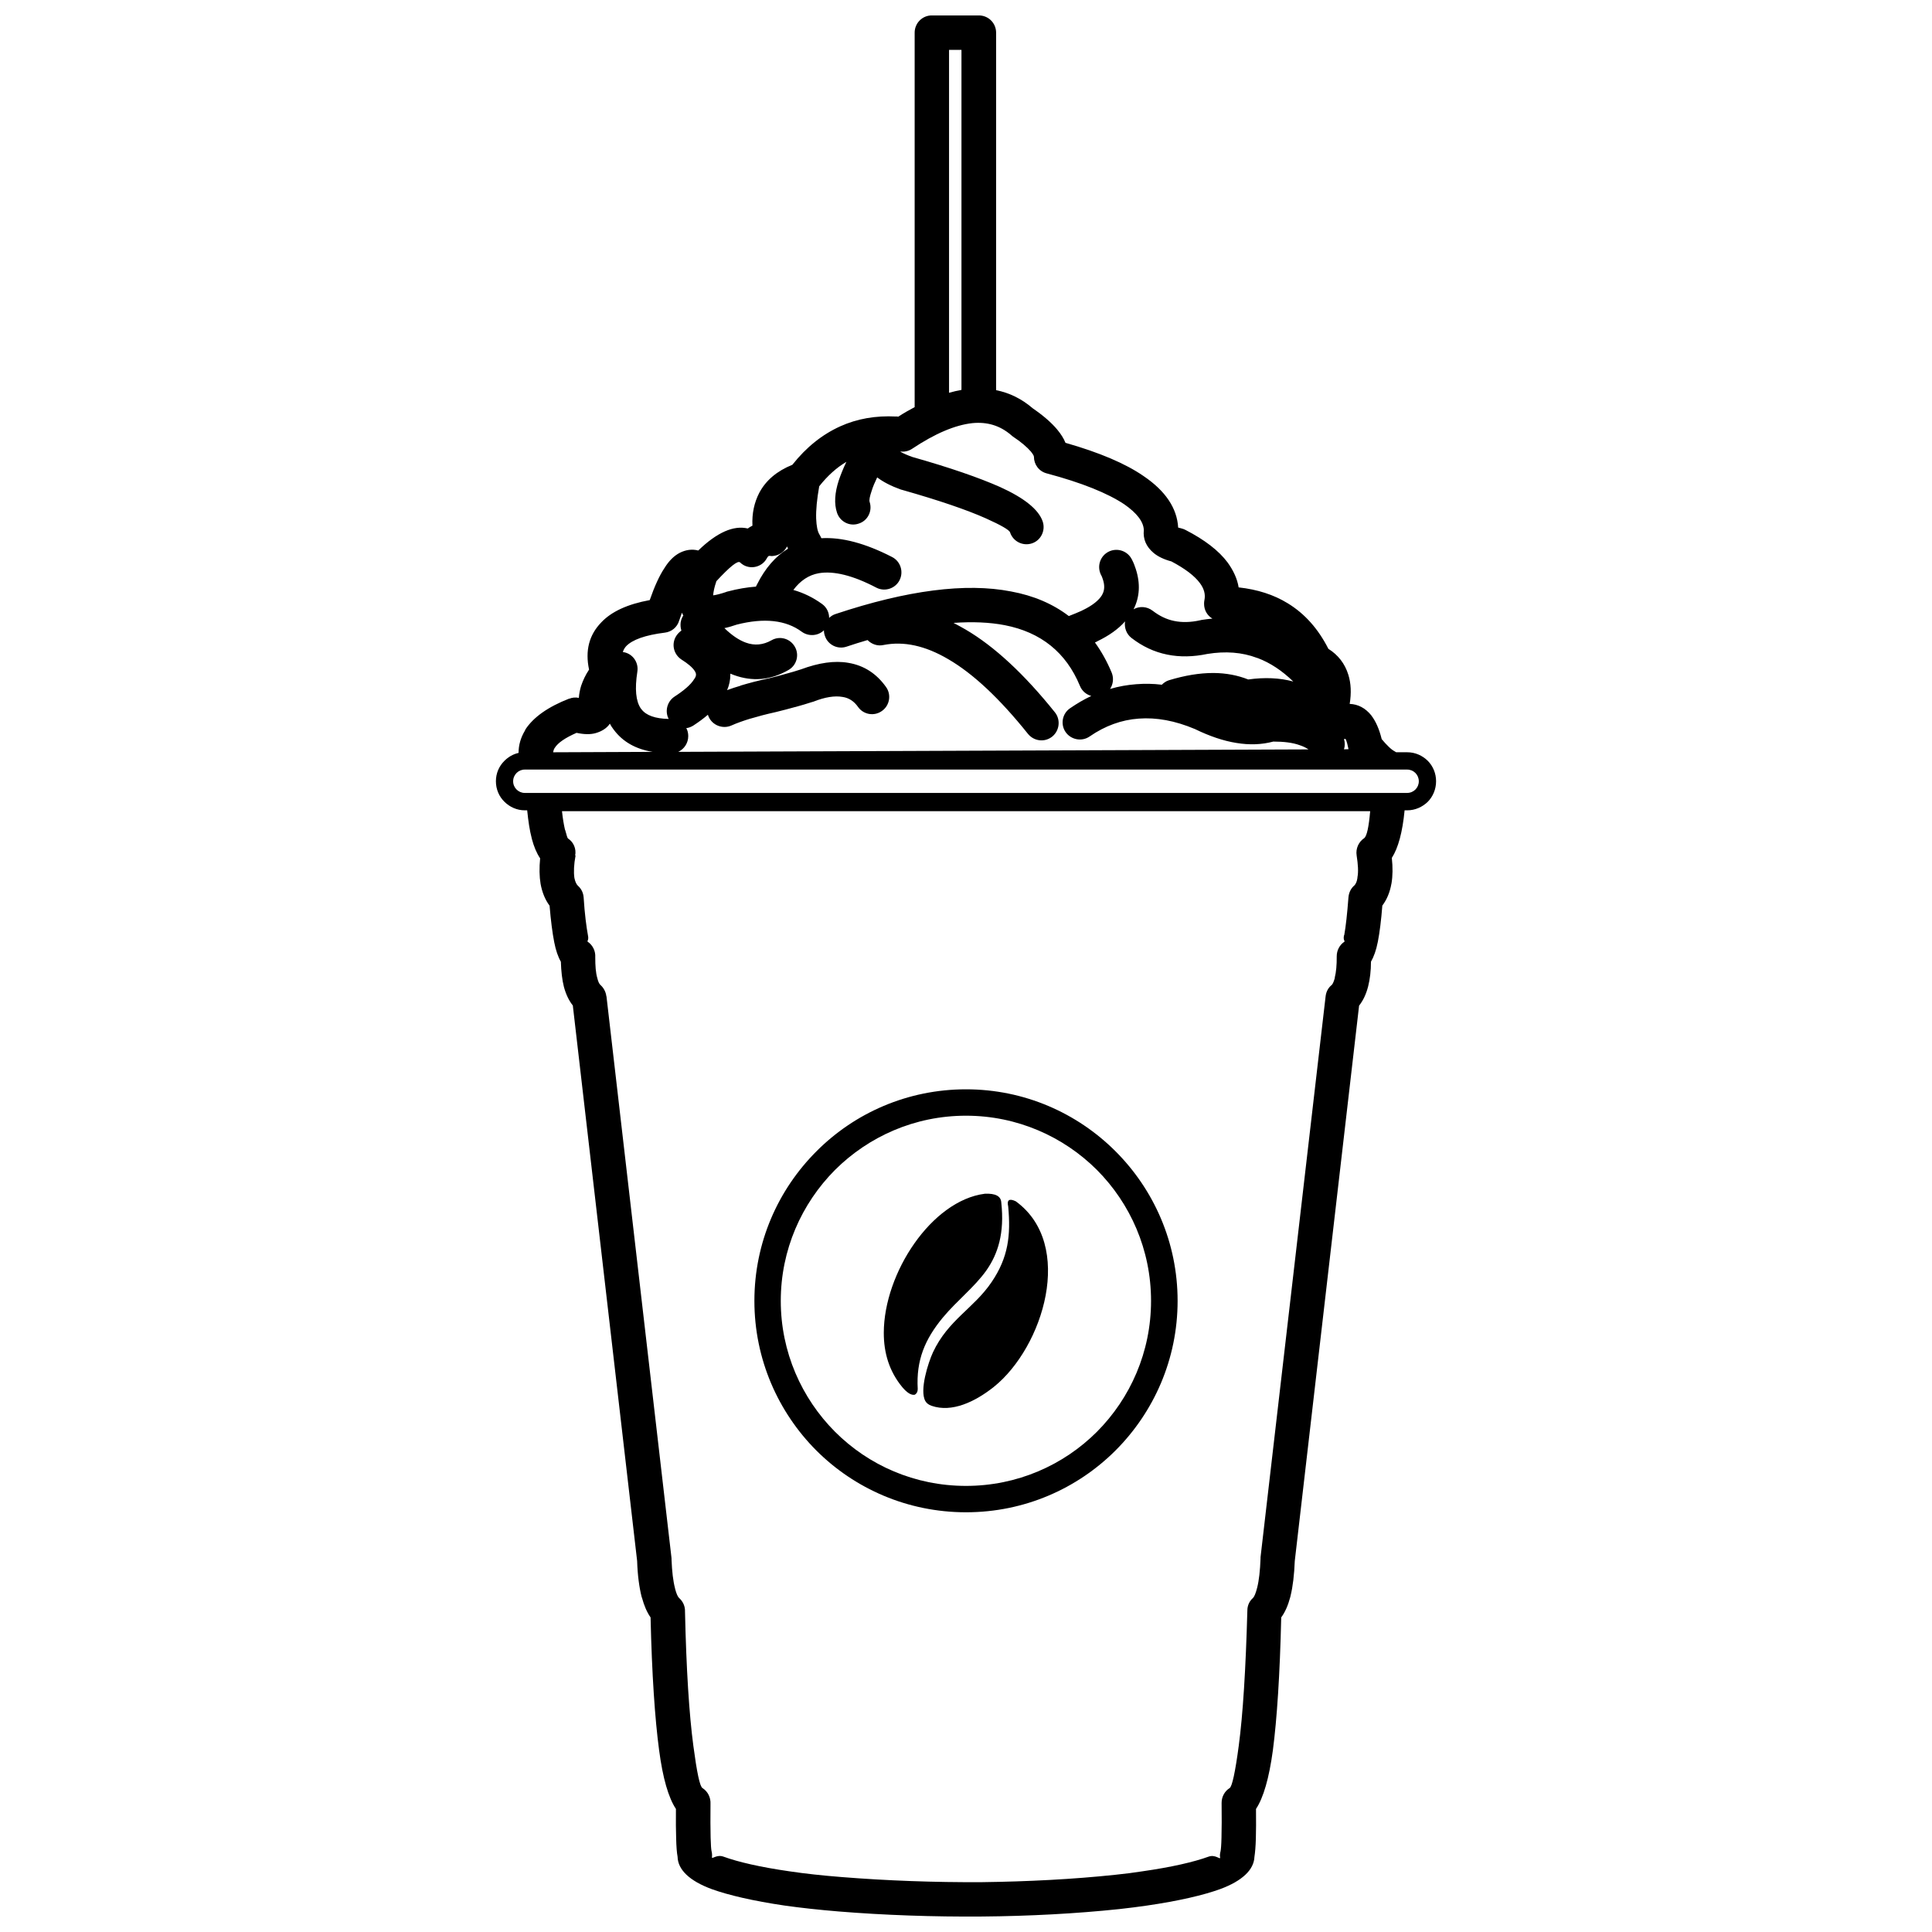 <?xml version="1.0" encoding="UTF-8"?>
<!-- Uploaded to: ICON Repo, www.svgrepo.com, Generator: ICON Repo Mixer Tools -->
<svg width="800px" height="800px" version="1.1" viewBox="144 144 512 512" xmlns="http://www.w3.org/2000/svg">
 <defs>
  <clipPath id="a">
   <path d="m275 148.09h250v503.81h-250z"/>
  </clipPath>
 </defs>
 <path d="m400 544.77c15.469 0 29.477-6.246 39.625-16.379 10.152-10.16 16.453-24.176 16.453-39.645 0-15.492-6.301-29.492-16.453-39.641-10.152-10.148-24.156-16.426-39.625-16.426-15.48 0-29.52 6.273-39.629 16.426-10.16 10.152-16.449 24.148-16.449 39.641 0 15.469 6.293 29.488 16.41 39.645 10.152 10.129 24.188 16.379 39.668 16.379zm-34.707-90.73c8.902-8.852 21.129-14.367 34.707-14.367 13.539 0 25.824 5.516 34.695 14.367 8.852 8.902 14.344 21.156 14.344 34.707 0 13.551-5.492 25.801-14.344 34.691-8.871 8.871-21.16 14.34-34.695 14.34-13.578 0-25.836-5.465-34.707-14.34-8.852-8.891-14.379-21.133-14.379-34.691 0-13.555 5.527-25.805 14.379-34.707z"/>
 <path d="m386.41 513.62c0.551-0.316 0.805-0.836 0.797-1.535-0.438-7.633 1.906-13.156 6.629-18.887 3.891-4.664 8.367-8.031 11.551-12.508 3.078-4.367 4.863-9.914 3.961-18.035-0.098-1.676-1.566-2.434-4.367-2.301-14.113 1.809-26.727 21.023-26.766 36.824-0.012 5.379 1.445 10.273 4.941 14.48 1.258 1.473 2.332 2.133 3.254 1.961z"/>
 <path d="m406.76 483.8c-4.719 6.957-11.5 9.996-15.512 18.574-1.258 2.711-3.633 10.086-2.016 12.926 0.316 0.562 0.855 0.973 1.637 1.25 5.402 1.875 11.551-1.074 16.5-5.004 13.117-10.5 21.578-37.746 5.812-49.195-1.734-0.816-2.398-0.352-1.996 1.391 0.699 7.59 0.055 13.492-4.426 20.059z"/>
 <g clip-path="url(#a)">
  <path d="m522.37 345.62c-1.41-1.391-3.316-2.266-5.457-2.266h-2.91c-0.195-0.137-0.367-0.227-0.574-0.344-0.324-0.176-0.805-0.527-1.402-1.113-0.57-0.551-1.203-1.219-1.859-2.012-0.656-2.672-1.578-4.746-2.742-6.262v-0.023c-1.598-1.98-3.531-2.977-5.742-3.059 0.473-2.891 0.348-5.473-0.359-7.723-0.902-2.934-2.699-5.254-5.289-6.875-2.672-5.254-6.195-9.266-10.746-12.051-3.723-2.297-8.09-3.688-13.035-4.227-0.359-2.254-1.379-4.469-2.918-6.594-2.332-3.141-6.098-6.031-11.195-8.648-0.352-0.176-0.656-0.289-1.074-0.395l-0.84-0.215c-0.297-5.152-3.375-9.734-9.176-13.656-4.777-3.305-11.684-6.238-20.688-8.805-0.449-1.152-1.215-2.332-2.191-3.516-1.516-1.82-3.664-3.684-6.473-5.621-2.938-2.516-6.133-4.106-9.723-4.816l0.004-94.613v-0.125c0-2.543-2.039-4.574-4.574-4.574h-12.469c-2.508 0-4.543 2.031-4.543 4.574v99.23c-1.402 0.742-2.863 1.562-4.367 2.543l-0.223-0.055h-0.371c-5.359-0.273-10.293 0.574-14.801 2.621-4.746 2.156-8.961 5.516-12.645 10.168-4.07 1.652-7.019 4.106-8.793 7.477-1.309 2.539-1.945 5.438-1.789 8.664l-0.207 0.105c-0.367 0.18-0.664 0.383-1.023 0.645-3.742-0.902-8.168 1.023-13.125 5.828-1.617-0.422-3.266-0.207-4.902 0.613-1.5 0.785-2.867 2.102-4.062 4.051-1.309 1.949-2.609 4.777-3.898 8.48-5.856 1.074-10.16 3.039-12.883 5.949-3.195 3.316-4.266 7.461-3.195 12.473-0.961 1.441-1.617 2.871-2.102 4.297-0.328 1.078-0.527 2.109-0.605 3.195-0.883-0.18-1.758-0.105-2.535 0.223v-0.039c-5.617 2.188-9.465 4.91-11.602 8.148l-0.141 0.328c-1.156 1.926-1.699 3.887-1.699 5.922-1.465 0.328-2.711 1.074-3.734 2.09-1.43 1.402-2.269 3.301-2.269 5.426 0 2.133 0.84 4.055 2.273 5.449 1.371 1.359 3.285 2.254 5.379 2.254h0.637c0.297 2.883 0.656 5.352 1.184 7.316l0.039 0.207c0.562 2.109 1.281 3.828 2.207 5.199-0.246 2.535-0.211 4.785 0.121 6.766 0.414 2.238 1.188 4.176 2.383 5.785 0.328 3.969 0.754 7.234 1.23 9.664 0.414 2.156 1.012 3.875 1.762 5.184 0.082 2.555 0.328 4.777 0.805 6.66 0.535 1.969 1.309 3.617 2.363 4.941l17.043 147.21c0.121 3.805 0.555 6.996 1.199 9.535l0.082 0.207c0.574 2.106 1.309 3.824 2.281 5.215 0.348 15.113 1.152 26.887 2.262 35.188 0.98 7.453 2.488 12.594 4.457 15.562-0.039 3.203 0 5.809 0.059 7.82 0.051 2.137 0.176 3.785 0.379 4.852 0.07 3.414 3.144 6.41 9.082 8.59 4.367 1.578 10.898 3.113 19.285 4.348 4.336 0.613 9.16 1.137 14.359 1.566 11.949 0.973 24.953 1.438 38.027 1.336 12.43-0.105 24.902-0.766 36.293-1.969 2.625-0.289 5.117-0.609 7.344-0.934 8.465-1.234 15.02-2.769 19.41-4.367 5.856-2.16 8.941-5.141 9.07-8.531 0.172-1.109 0.324-2.754 0.379-4.891 0.039-2.004 0.09-4.613 0.039-7.82 1.965-2.969 3.465-8.109 4.473-15.562 1.082-8.297 1.859-20.07 2.207-35.188 1.055-1.43 1.828-3.246 2.406-5.422l0.059-0.266c0.625-2.508 0.98-5.617 1.129-9.27l17.043-147.17c1.078-1.367 1.855-3.019 2.367-4.984l0.051-0.207c0.453-1.824 0.73-3.984 0.73-6.453 0.746-1.309 1.379-3.027 1.789-5.144l0.039-0.18c0.473-2.43 0.883-5.664 1.184-9.551 1.199-1.586 2.004-3.527 2.398-5.762l0.031-0.121c0.328-1.949 0.359-4.219 0.086-6.75 1.707-2.648 2.836-6.883 3.387-12.609h0.676c2.141 0 4.047-0.891 5.457-2.254 1.371-1.391 2.207-3.316 2.207-5.449 0.004-2.125-0.832-4.023-2.203-5.426zm-22.199-5.762 0.422-0.039c0.309 0.613 0.527 1.5 0.777 2.719l-1.199 0.039c0.277-0.891 0.277-1.816 0-2.719zm-23.047-21.508 0.227 0.066c3.281 1.246 6.422 3.32 9.379 6.195-3.594-0.98-7.602-1.152-11.941-0.543-2.777-1.102-5.82-1.691-9.168-1.719h-0.121c-3.617 0-7.481 0.641-11.73 1.926-0.734 0.227-1.328 0.656-1.879 1.184-2.293-0.289-4.543-0.312-6.785-0.137-2.332 0.18-4.637 0.574-6.926 1.258 0.828-1.258 1.004-2.836 0.453-4.262-1.23-2.973-2.734-5.664-4.465-8.062l0.418-0.18 0.238-0.145c3.109-1.492 5.562-3.25 7.324-5.254-0.238 1.613 0.324 3.301 1.676 4.363 2.863 2.223 6.004 3.727 9.496 4.434 3.336 0.684 6.906 0.613 10.652-0.176 4.793-0.773 9.16-0.461 13.152 1.051zm-81.617-161.14h3.293v90.121c-1.062 0.18-2.117 0.434-3.293 0.762zm-34.52 138.7c3.941-0.68 9.055 0.574 15.285 3.84 2.207 1.129 4.973 0.246 6.117-1.98 1.137-2.254 0.266-5.008-1.977-6.156-7.078-3.641-13.301-5.297-18.742-4.984-0.156-0.312-0.297-0.672-0.516-0.996-0.504-0.816-0.777-2.207-0.863-4.211-0.07-2.293 0.207-5.16 0.812-8.555 2.207-2.785 4.594-4.941 7.203-6.484-0.848 1.758-1.5 3.41-2.004 4.871-1.102 3.356-1.281 6.262-0.484 8.625 0.777 2.359 3.344 3.699 5.707 2.891 2.422-0.734 3.734-3.332 2.938-5.758-0.156-0.465 0.02-1.422 0.539-2.938 0.328-1.078 0.832-2.254 1.465-3.57l0.082 0.07c1.527 1.148 3.562 2.215 6.16 3.148l0.527 0.145c9.637 2.742 17 5.254 22.043 7.508 4.074 1.832 6.191 3.066 6.402 3.715 0.805 2.414 3.394 3.699 5.797 2.906 2.363-0.777 3.641-3.371 2.863-5.762-1.055-3.176-4.871-6.262-11.324-9.18-5.5-2.438-13.25-5.133-23.234-7.953-1.41-0.508-2.445-0.969-3.168-1.391l0.031-0.039h0.059c0.98 0.102 2.066-0.109 2.996-0.727 6.098-4.074 11.445-6.316 15.992-6.812 3.91-0.379 7.254 0.629 10.137 3.059 0.141 0.145 0.348 0.289 0.551 0.465 2.211 1.461 3.797 2.828 4.82 4.012 0.527 0.68 0.805 1.109 0.805 1.391 0 2.004 1.309 3.863 3.41 4.398 9.27 2.469 16.113 5.238 20.547 8.195 3.309 2.309 5.074 4.586 5.164 6.797-0.246 2.418 0.625 4.41 2.57 6.062 1.176 0.992 2.781 1.742 4.758 2.277 3.594 1.91 6.125 3.805 7.562 5.773 1.082 1.473 1.492 2.957 1.164 4.504-0.066 0.301-0.086 0.613-0.086 0.941 0 1.676 0.828 3.109 2.207 3.93-0.934 0.082-1.914 0.207-2.863 0.352l-0.367 0.086c-2.551 0.574-4.883 0.613-6.938 0.176-2.004-0.414-3.883-1.324-5.648-2.684-1.535-1.188-3.535-1.285-5.074-0.398 1.633-3.258 1.84-6.82 0.578-10.699-0.258-0.789-0.578-1.652-1.012-2.469-1.102-2.277-3.824-3.219-6.098-2.141-2.281 1.102-3.234 3.82-2.133 6.125 0.246 0.406 0.398 0.871 0.543 1.309 0.516 1.57 0.43 2.938-0.207 4.012v0.039c-0.871 1.465-2.578 2.832-5.238 4.106l-0.203 0.109c-1.023 0.457-2.152 0.926-3.391 1.402-4.238-3.234-9.34-5.422-15.336-6.523-11.98-2.332-27.523-0.328-46.473 5.981-0.676 0.215-1.23 0.574-1.707 1.031 0-1.391-0.625-2.793-1.883-3.691-2.312-1.668-4.82-2.922-7.602-3.715 1.859-2.492 4.121-3.969 6.734-4.434zm-27.176 2.25 0.031-0.133c3.594-3.879 5.68-5.543 6.281-4.984 0.297 0.289 0.574 0.504 0.953 0.719 2.18 1.203 4.992 0.383 6.152-1.828 0.188-0.328 0.328-0.504 0.48-0.59 0.039-0.023 0.176-0.023 0.402-0.023 0.406 0.082 0.902 0.023 1.309-0.07 1.43-0.289 2.535-1.238 3.16-2.438l0.246 0.59c-3.316 2.031-6.047 5.184-8.188 9.445-0.121 0.207-0.215 0.395-0.297 0.613-2.363 0.176-4.871 0.598-7.457 1.281-0.207 0.031-0.406 0.109-0.555 0.18-1.41 0.465-2.519 0.75-3.336 0.855 0.07-0.926 0.301-2.113 0.816-3.617zm-2.215 35.262c0.059 0.18 0.141 0.352 0.207 0.527 1.012 2.293 3.742 3.316 6.004 2.324 1.438-0.645 3.144-1.246 5.027-1.828h0.031c1.977-0.59 4.188-1.176 6.641-1.719l0.414-0.102c1.5-0.367 3.109-0.785 4.785-1.254h0.059c1.676-0.465 3.113-0.891 4.309-1.285l0.484-0.137c3.109-1.23 5.68-1.621 7.734-1.254 1.676 0.246 3.027 1.133 4.098 2.648 1.449 2.07 4.316 2.535 6.344 1.062 2.035-1.43 2.539-4.301 1.082-6.332-2.535-3.578-5.875-5.734-9.996-6.414-3.641-0.641-7.828-0.023-12.523 1.719-1.281 0.438-2.66 0.816-3.969 1.176-1.258 0.367-2.762 0.762-4.613 1.23l-0.152 0.023c-2.68 0.574-5.129 1.23-7.305 1.875v0.039c-1.258 0.379-2.434 0.734-3.566 1.168 0.574-1.324 0.855-2.691 0.855-4.039v-0.328l0.934 0.367c4.941 1.812 9.777 1.379 14.48-1.336 2.191-1.246 2.926-4.039 1.668-6.184-1.258-2.188-4.019-2.938-6.184-1.684-2.211 1.246-4.492 1.465-6.82 0.605-1.789-0.645-3.703-1.941-5.648-3.832 1.023-0.207 2.125-0.535 3.258-0.926 7.266-1.859 13.07-1.219 17.27 1.91 1.797 1.285 4.289 1.102 5.844-0.406 0 0.504 0.082 0.973 0.258 1.473 0.777 2.379 3.356 3.656 5.719 2.867 1.934-0.656 3.769-1.219 5.586-1.75 1.074 1.094 2.66 1.668 4.219 1.309 5.359-1.062 11.059 0.156 17.191 3.769 6.629 3.856 13.656 10.484 21.109 19.789 1.613 1.98 4.484 2.293 6.453 0.684 1.914-1.582 2.238-4.449 0.684-6.398-8.133-10.141-16.047-17.48-23.672-21.945-1.074-0.613-2.137-1.211-3.195-1.758 4.992-0.352 9.535-0.176 13.566 0.605 9.602 1.867 16.258 7.231 19.922 16.07 0.559 1.406 1.727 2.332 3.019 2.684-1.914 0.902-3.762 1.98-5.594 3.238-2.09 1.391-2.641 4.242-1.23 6.316 1.43 2.07 4.309 2.621 6.379 1.184 4.109-2.836 8.465-4.41 13.023-4.734 4.664-0.352 9.598 0.543 14.887 2.769 3.871 1.891 7.562 3.141 11 3.684 3.484 0.574 6.734 0.449 9.766-0.367 2.816 0 5.18 0.289 7.023 0.969 0.871 0.289 1.648 0.656 2.301 1.109l-167.03 0.648c1.559-0.711 2.66-2.309 2.66-4.18 0-0.746-0.156-1.473-0.516-2.109 0.637-0.066 1.289-0.328 1.863-0.68 1.469-0.961 2.746-1.906 3.859-2.863zm-21.676-18.152c1.648-1.742 5.082-2.973 10.293-3.617 1.727-0.207 3.254-1.391 3.785-3.219l0.727-2.074c0.082 0.246 0.207 0.488 0.359 0.75-0.777 1.176-0.934 2.648-0.508 4-0.473 0.336-0.992 0.832-1.352 1.402-1.371 2.141-0.719 4.938 1.43 6.309 1.676 1.062 2.816 2.019 3.445 2.973 0.246 0.383 0.348 0.711 0.348 0.957v0.039c0 0.312-0.133 0.75-0.504 1.215-0.855 1.406-2.602 2.922-5.199 4.613-1.945 1.285-2.609 3.879-1.535 5.91-3.578-0.082-6.004-0.926-7.254-2.621l-0.121-0.137c-1.34-1.965-1.637-5.184-0.934-9.738 0.418-2.5-1.258-4.836-3.691-5.215l-0.156-0.039c0.211-0.574 0.457-1.062 0.867-1.508zm-19.008 27.09 0.082-0.133c0.871-1.406 2.852-2.719 5.797-4.016 1.953 0.422 3.684 0.469 5.062 0.07 1.656-0.465 2.988-1.324 3.769-2.504 0.23 0.469 0.527 0.934 0.855 1.359l0.211 0.289c2.363 3.148 5.762 5.09 10.254 5.828l-25.438 0.105-0.922 0.004c0.078-0.348 0.148-0.699 0.328-1.004zm214.62 23.754c-1.473 0.98-2.301 2.777-2.004 4.602 0.359 2.363 0.504 4.289 0.207 5.797v0.137c-0.121 0.926-0.418 1.582-0.777 1.965-0.934 0.785-1.484 1.891-1.605 3.195-0.324 4.324-0.695 7.644-1.102 9.945l-0.074 0.137c-0.297 1.324 0.367 1.516 0.074 1.691-1.23 0.84-2.004 2.254-2.004 3.848 0.02 2.309-0.152 4.191-0.516 5.621v0.156c-0.246 0.855-0.469 1.43-0.777 1.797-0.902 0.691-1.492 1.742-1.648 2.996l-17.25 148.68v0.348c-0.121 3.215-0.406 5.828-0.902 7.754l-0.031 0.105c-0.348 1.371-0.711 2.227-1.074 2.602-0.918 0.785-1.484 1.988-1.484 3.285-0.43 15.602-1.176 27.574-2.281 35.852-0.934 7.047-1.758 10.77-2.394 11.215-1.316 0.816-2.152 2.293-2.152 3.941 0.039 3.824 0.039 6.871-0.031 9.184-0.035 1.906-0.152 3.152-0.238 3.594-0.141 0.559-0.246 1.148-0.121 1.719 0.031 0.672-1.23-0.934-3.109-0.23-3.883 1.406-9.77 2.769-17.547 3.879-2.207 0.352-4.57 0.645-7.047 0.902-11.184 1.195-23.297 1.809-35.398 1.965-12.586 0.074-25.312-0.398-37.211-1.355-5.113-0.406-9.719-0.902-13.777-1.512-7.723-1.109-13.609-2.469-17.477-3.879-1.883-0.699-3.066 0.762-3.113 0.152 0.074-0.527 0.039-1.078-0.102-1.637-0.105-0.438-0.195-1.648-0.246-3.594-0.059-2.246-0.059-5.258-0.031-8.941 0.082-1.641-0.684-3.254-2.133-4.18-0.707-0.441-1.48-4.16-2.414-11.215-1.102-8.281-1.863-20.105-2.211-35.578 0.051-1.309-0.508-2.648-1.559-3.562-0.359-0.344-0.727-1.164-1.055-2.414l-0.031-0.18c-0.5-1.883-0.797-4.418-0.922-7.57 0-0.227 0-0.43-0.031-0.637l-17.215-148.68h-0.031c-0.121-1.078-0.656-2.156-1.523-2.953-0.359-0.281-0.637-0.898-0.863-1.824-0.43-1.465-0.551-3.289-0.551-5.566 0.102-1.547-0.594-3.125-1.965-4.082-0.336-0.18 0.328-0.367 0.031-1.691-0.418-2.293-0.867-5.648-1.145-10.082-0.086-1.16-0.586-2.266-1.516-3.082-0.418-0.395-0.727-1.078-0.934-2.074-0.215-1.547-0.145-3.508 0.309-5.941h-0.102c0.328-1.719-0.379-3.523-1.906-4.516-0.152-0.105-0.359-0.82-0.727-2.188l-0.082-0.176c-0.309-1.367-0.574-2.938-0.781-4.871h214.18c-0.367 4.207-0.883 6.598-1.582 7.148zm11.375-11.98h-233.84c-1.699 0-3.078-1.391-3.078-3.082 0-1.719 1.379-3.109 3.078-3.109h233.84c1.742 0 3.094 1.391 3.094 3.109 0 1.695-1.355 3.082-3.094 3.082z"/>
 </g>
</svg>
